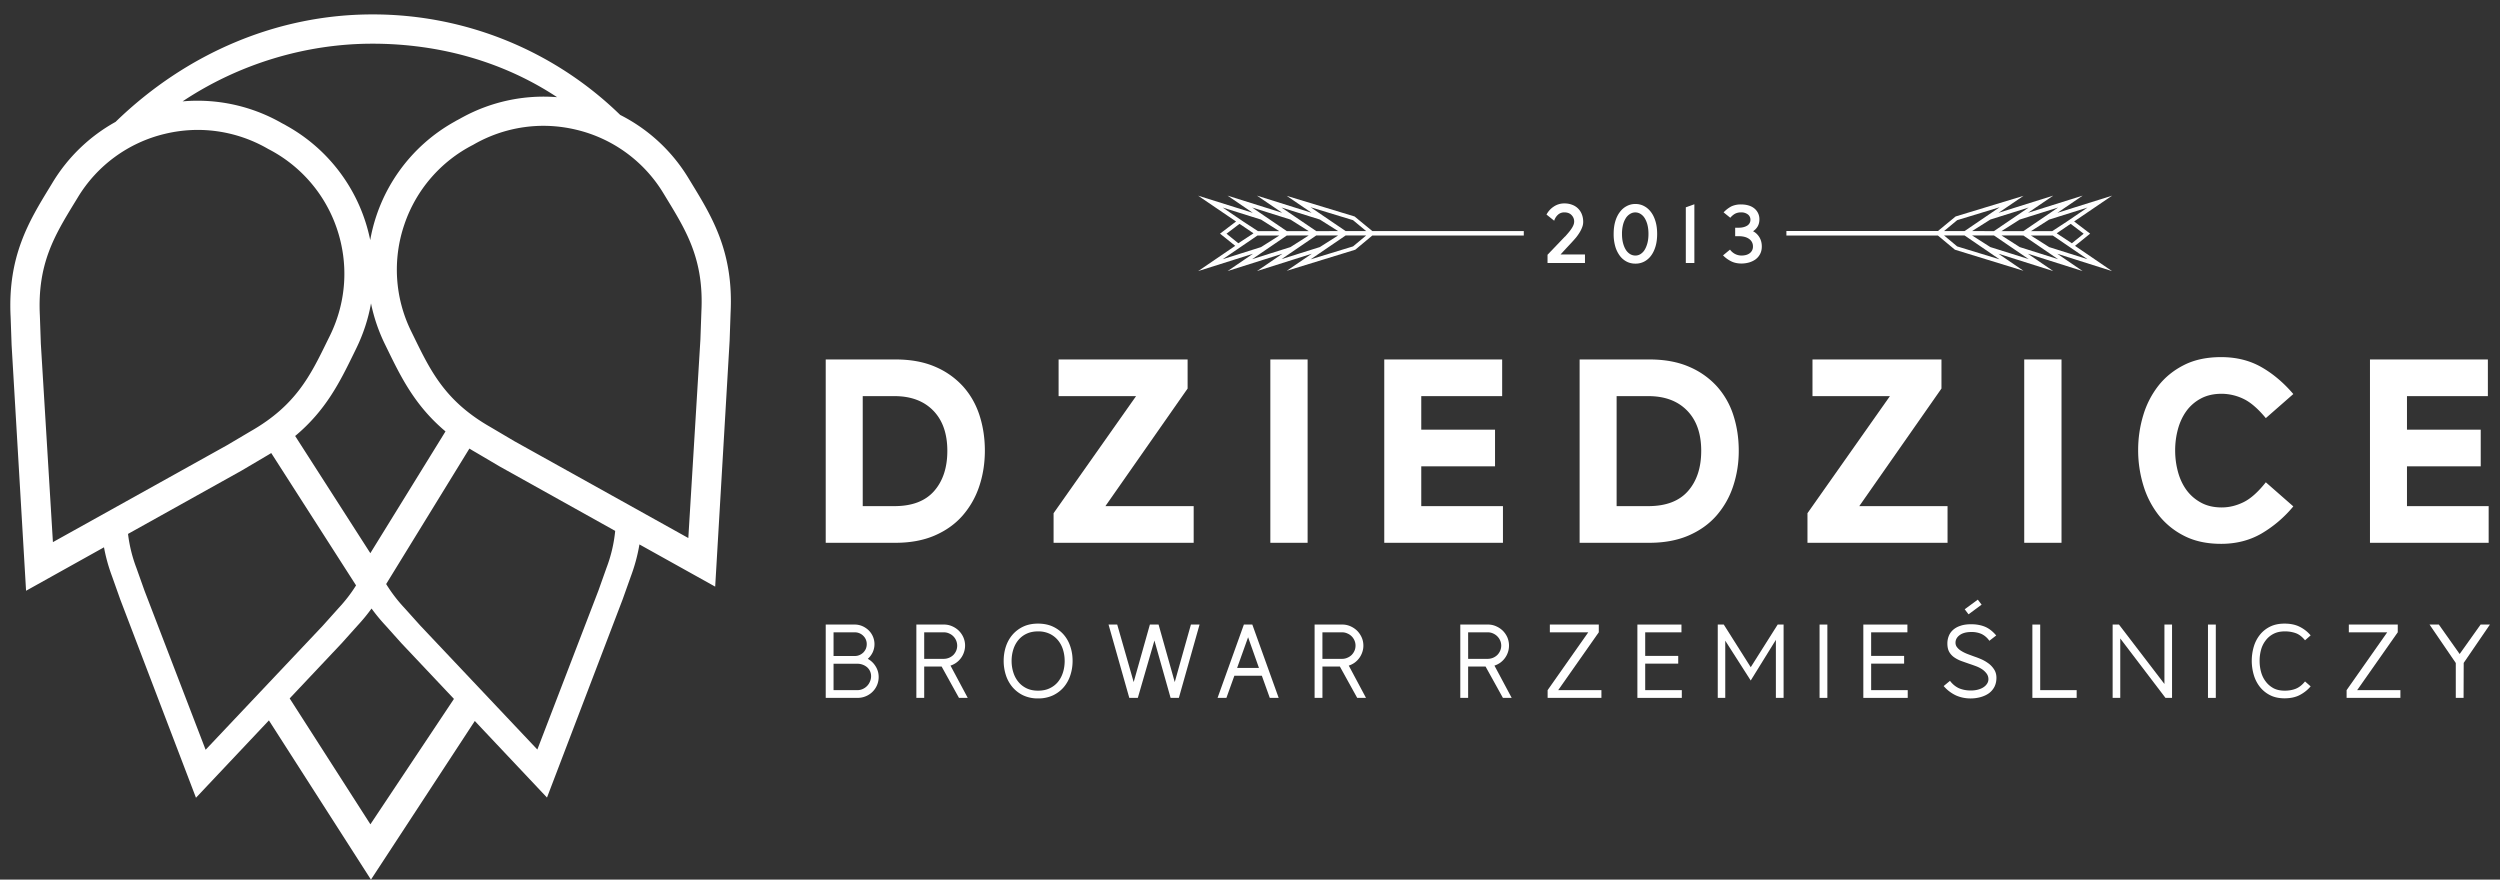 <svg xmlns="http://www.w3.org/2000/svg" width="162" height="57" viewBox="0 0 162 57"><rect x="0" y="0" width="162" height="57" fill="#333333" stroke="none"/><g><g><g><path fill="#fff" d="M61.387 29.216c0-1.12-.307-1.99-.917-2.613-.611-.623-1.448-.934-2.51-.934h-2.055v7.128h2.055c1.142 0 1.998-.325 2.57-.976.57-.65.857-1.518.857-2.605m2.432-.017c0 .826-.124 1.602-.368 2.325a5.528 5.528 0 0 1-1.088 1.901c-.48.544-1.082.97-1.808 1.282-.725.31-1.567.466-2.526.466h-4.522v-11.88h4.522c.993 0 1.853.159 2.578.476a5.138 5.138 0 0 1 1.807 1.28c.48.538.833 1.164 1.062 1.876.228.713.343 1.471.343 2.274"></path></g><g><path fill="#fff" d="M71.63 32.797h5.72v2.376h-9.078v-1.918l5.345-7.586h-5.02v-2.376h8.36v1.884z"></path></g><g><path fill="#fff" d="M82.318 35.173v-11.88h2.415v11.88z"></path></g><g><path fill="#fff" d="M89.7 35.173v-11.88h7.64v2.377h-5.242v2.172h4.78v2.376h-4.78v2.579h5.293v2.376z"></path></g><g><path fill="#fff" d="M110.239 29.216c0-1.12-.306-1.99-.917-2.613-.61-.623-1.447-.934-2.51-.934h-2.055v7.128h2.056c1.14 0 1.998-.325 2.57-.976.57-.65.856-1.518.856-2.605m2.432-.017a7.19 7.19 0 0 1-.369 2.325 5.515 5.515 0 0 1-1.087 1.901c-.48.544-1.083.97-1.807 1.282-.726.31-1.568.466-2.526.466h-4.523v-11.88h4.523c.993 0 1.851.159 2.577.476a5.135 5.135 0 0 1 1.808 1.28 5.146 5.146 0 0 1 1.061 1.876c.229.713.343 1.471.343 2.274"></path></g><g><path fill="#fff" d="M120.481 32.797h5.72v2.376h-9.077v-1.918l5.343-7.586h-5.018v-2.376h8.358v1.884z"></path></g><g><path fill="#fff" d="M131.17 35.173v-11.88h2.416v11.88z"></path></g><g><path fill="#fff" d="M138.552 29.165c0-.769.109-1.516.326-2.24a5.786 5.786 0 0 1 .984-1.927c.44-.56.996-1.01 1.67-1.349.675-.34 1.474-.508 2.398-.508.971 0 1.834.211 2.587.635.754.426 1.45 1.01 2.09 1.757l-1.782 1.561c-.514-.621-1.002-1.04-1.464-1.255a3.29 3.29 0 0 0-1.396-.322c-.514 0-.962.1-1.345.305a2.746 2.746 0 0 0-.942.814c-.245.34-.427.73-.547 1.171-.12.442-.181.9-.181 1.375 0 .476.06.937.18 1.384.12.447.303.84.548 1.18.246.339.56.613.942.822.383.21.831.314 1.345.314.48 0 .95-.113 1.413-.34.462-.225.945-.656 1.447-1.29l1.782 1.562a7.8 7.8 0 0 1-2.073 1.766c-.765.44-1.633.661-2.604.661-.924 0-1.723-.172-2.398-.518a4.926 4.926 0 0 1-1.67-1.366 5.862 5.862 0 0 1-.984-1.943 7.84 7.84 0 0 1-.326-2.249"></path></g><g><path fill="#fff" d="M153.574 35.173v-11.88h7.64v2.377h-5.242v2.172h4.779v2.376h-4.779v2.579h5.293v2.376z"></path></g><g><path fill="#fff" d="M54.014 43.01h1.556a.982.982 0 0 1 .62.229.765.765 0 0 1 .257.578.862.862 0 0 1-.07.34.904.904 0 0 1-.47.49.824.824 0 0 1-.337.074h-1.556zm1.376-2.035c.11 0 .211.02.305.061a.746.746 0 0 1 .245.165.737.737 0 0 1 .225.54c0 .11-.021.21-.06.305a.84.84 0 0 1-.165.24.86.86 0 0 1-.245.162.757.757 0 0 1-.305.061h-1.376v-1.534zm.173 4.248c.192 0 .37-.034.537-.105a1.343 1.343 0 0 0 .838-1.245c0-.252-.065-.483-.196-.692a1.358 1.358 0 0 0-.509-.488c.132-.118.239-.26.316-.42a1.256 1.256 0 0 0-.256-1.424 1.387 1.387 0 0 0-.409-.275 1.241 1.241 0 0 0-.5-.103h-1.877v4.752z"></path></g><g><path fill="#fff" d="M59.888 40.975h1.277c.121 0 .233.024.337.073a.86.86 0 0 1 .459 1.12.899.899 0 0 1-.183.274.898.898 0 0 1-.613.251h-1.277zm2.253 4.248h.568l-1.117-2.092a1.35 1.35 0 0 0 .872-.864 1.33 1.33 0 0 0-.036-.964 1.422 1.422 0 0 0-.295-.432 1.434 1.434 0 0 0-.435-.29 1.28 1.28 0 0 0-.533-.11H59.38v4.752h.508v-2.03h1.13z"></path></g><g><path fill="#fff" d="M68.99 42.828c0-.257-.036-.5-.109-.733a1.76 1.76 0 0 0-.324-.606 1.58 1.58 0 0 0-.54-.42 1.71 1.71 0 0 0-.753-.155c-.283 0-.531.052-.745.153-.212.1-.39.24-.532.411-.145.177-.253.38-.325.612-.074.234-.11.481-.11.738 0 .256.036.502.11.737.072.234.18.437.325.615.142.176.32.317.532.42.214.103.462.155.745.155.287 0 .539-.05.753-.153.215-.102.395-.24.54-.417.143-.175.25-.38.324-.613.073-.233.11-.483.11-.744m.513-.008c0 .319-.045.623-.14.916a2.267 2.267 0 0 1-.422.78c-.187.223-.42.403-.701.54a2.24 2.24 0 0 1-.977.202 2.2 2.2 0 0 1-.97-.203 2.117 2.117 0 0 1-.694-.54 2.286 2.286 0 0 1-.423-.78 2.996 2.996 0 0 1-.139-.915c0-.316.046-.617.139-.91.094-.288.235-.545.423-.768.187-.218.418-.4.694-.532.276-.132.6-.2.97-.2s.698.068.977.2c.28.133.514.314.701.532.188.223.329.48.421.769.096.292.141.593.141.909"></path></g><g><path fill="#fff" d="M76.39 45.223h-.535l-1.048-3.717-1.076 3.717h-.553l-1.344-4.752h.562l1.067 3.728 1.05-3.728h.563l1.048 3.728 1.048-3.728h.56z"></path></g><g><path fill="#fff" d="M80.877 41.293l.704 1.99h-1.416zm1.405 3.93h.576l-1.708-4.752h-.547l-1.705 4.752h.573l.516-1.437h1.78z"></path></g><g><path fill="#fff" d="M85.693 40.975h1.282c.118 0 .229.024.334.073a.856.856 0 0 1 .462.458.817.817 0 0 1 .067.33c0 .117-.022.23-.067.332a.928.928 0 0 1-.186.274.864.864 0 0 1-.276.18.813.813 0 0 1-.334.071h-1.282zm2.254 4.248h.57L87.4 43.131c.138-.045.265-.108.38-.19a1.37 1.37 0 0 0 .494-.674 1.26 1.26 0 0 0 .073-.43c0-.19-.037-.37-.111-.534a1.464 1.464 0 0 0-.295-.432 1.474 1.474 0 0 0-.433-.29 1.283 1.283 0 0 0-.532-.11h-1.79v4.752h.508v-2.03h1.131z"></path></g><g><path fill="#fff" d="M95.135 40.975h1.282c.119 0 .228.024.335.073a.884.884 0 0 1 .459.458.83.83 0 0 1 0 .662.894.894 0 0 1-.185.274.892.892 0 0 1-.61.251h-1.28zm2.254 4.248h.569l-1.118-2.092c.137-.045.264-.108.38-.19a1.37 1.37 0 0 0 .457-1.638 1.43 1.43 0 0 0-.295-.432 1.458 1.458 0 0 0-.436-.29 1.272 1.272 0 0 0-.53-.11h-1.789v4.752h.508v-2.03h1.13z"></path></g><g><path fill="#fff" d="M100.972 44.72h2.8v.503h-3.486v-.502l2.632-3.746h-2.488v-.504h3.172v.5z"></path></g><g><path fill="#fff" d="M106.103 45.223v-4.752h2.856v.504h-2.35v1.527h2.14v.501h-2.14v1.718h2.372v.502z"></path></g><g><path fill="#fff" d="M115.077 45.223v-3.761l-1.63 2.635-1.65-2.58v3.706h-.486v-4.752h.39l1.747 2.764 1.746-2.764h.383v4.752z"></path></g><g><path fill="#fff" d="M117.908 45.223v-4.752h.505v4.752z"></path></g><g><path fill="#fff" d="M120.744 45.223v-4.752h2.856v.504h-2.35v1.527h2.137v.501h-2.136v1.718h2.37v.502z"></path></g><g><path fill="#fff" d="M128.881 41.483a1.302 1.302 0 0 0-.492-.408 1.585 1.585 0 0 0-.645-.121c-.323 0-.575.067-.755.2-.182.134-.272.3-.272.492 0 .118.037.223.114.312.074.093.171.173.29.24.118.072.25.135.394.19l.414.154c.13.043.276.098.444.17a2.5 2.5 0 0 1 .471.27c.15.108.274.242.373.396.1.152.152.335.152.543 0 .217-.044.41-.126.577a1.219 1.219 0 0 1-.353.419c-.151.11-.33.193-.535.252a2.426 2.426 0 0 1-.665.09c-.342 0-.655-.068-.938-.193a2.39 2.39 0 0 1-.803-.61l.41-.339c.162.217.354.375.577.479.225.096.48.148.768.148.168 0 .322-.018.463-.055.138-.037.26-.087.358-.153a.77.77 0 0 0 .237-.233.514.514 0 0 0 .087-.287.6.6 0 0 0-.118-.37 1.2 1.2 0 0 0-.293-.278 1.88 1.88 0 0 0-.405-.203 10.788 10.788 0 0 0-.44-.155c-.169-.06-.336-.117-.502-.177a2.05 2.05 0 0 1-.452-.233 1.074 1.074 0 0 1-.327-.353c-.082-.142-.122-.327-.122-.553 0-.162.029-.321.086-.468.056-.15.146-.283.27-.398.123-.114.283-.208.48-.273.196-.07.432-.104.703-.104.331 0 .626.053.886.157.26.106.506.295.74.57l-.446.346z"></path></g><g><path fill="#fff" d="M131.698 45.223v-4.752h.507v4.25h2.363v.502z"></path></g><g><path fill="#fff" d="M140.323 45.223l-2.93-3.85v3.85h-.494v-4.752h.41l2.946 3.85v-3.85h.493v4.752z"></path></g><g><path fill="#fff" d="M143.077 45.223v-4.752h.507v4.752z"></path></g><g><path fill="#fff" d="M145.914 42.82c0-.311.043-.61.127-.902a2.27 2.27 0 0 1 .39-.77c.176-.224.396-.405.66-.537.265-.133.581-.201.946-.201.385 0 .713.068.983.206.274.135.509.32.71.556l-.364.318c-.187-.23-.388-.384-.602-.462a2.092 2.092 0 0 0-.712-.114c-.283 0-.528.054-.73.16a1.462 1.462 0 0 0-.506.426 1.726 1.726 0 0 0-.3.605 2.7 2.7 0 0 0-.093.723c0 .245.03.481.094.716.063.232.164.44.3.615.132.18.302.325.504.437.203.107.448.159.73.159.26 0 .498-.04.713-.124.214-.086.415-.241.602-.474l.364.32c-.201.237-.436.42-.71.564-.27.14-.598.21-.983.21-.365 0-.68-.07-.945-.207a1.983 1.983 0 0 1-.662-.547 2.278 2.278 0 0 1-.389-.777 3.227 3.227 0 0 1-.127-.9"></path></g><g><path fill="#fff" d="M152.745 44.72h2.801v.503h-3.486v-.502l2.631-3.746h-2.487v-.504h3.171v.5z"></path></g><g><path fill="#fff" d="M159.386 42.38l1.358-1.909h.603l-1.699 2.485-.008 2.267h-.505v-2.26l-1.701-2.492h.603z"></path></g><g><path fill="#fff" d="M127.56 39.807l-.247-.327.848-.623.248.325z"></path></g><g><path fill="#fff" d="M100.28 16.508l1.13-1.18v.01c.062-.07.128-.144.197-.226.07-.08.136-.163.193-.247.06-.083.11-.168.148-.254a.625.625 0 0 0 .058-.249.579.579 0 0 0-.171-.425c-.111-.118-.267-.175-.468-.175a.598.598 0 0 0-.399.142.866.866 0 0 0-.257.399l-.498-.4c.117-.218.277-.392.482-.524a1.22 1.22 0 0 1 .672-.198c.19 0 .36.03.511.09a1.054 1.054 0 0 1 .628.625c.058.148.085.309.085.481 0 .12-.022.239-.069.356a2.005 2.005 0 0 1-.169.34 3.033 3.033 0 0 1-.223.316c-.083.097-.161.187-.238.269l-.502.54-.268.293h1.584v.55h-2.426z"></path></g><g><path fill="#fff" d="M105.974 16.56a.618.618 0 0 0 .336-.099.844.844 0 0 0 .268-.28c.073-.123.134-.269.178-.442.043-.172.065-.364.065-.582 0-.216-.022-.41-.065-.581a1.524 1.524 0 0 0-.178-.436.824.824 0 0 0-.268-.275.633.633 0 0 0-.685 0 .837.837 0 0 0-.275.275 1.469 1.469 0 0 0-.18.436 2.361 2.361 0 0 0-.065.581c0 .218.022.41.065.582.044.173.104.319.18.442a.857.857 0 0 0 .275.28.65.65 0 0 0 .349.098m0 .525c-.207 0-.397-.043-.568-.132a1.292 1.292 0 0 1-.446-.384 1.88 1.88 0 0 1-.293-.607 2.87 2.87 0 0 1-.102-.804c0-.293.033-.559.102-.8.068-.239.168-.442.293-.609.125-.17.273-.3.446-.39a1.17 1.17 0 0 1 .568-.14c.208 0 .396.047.568.14.171.09.32.22.446.39.126.167.222.37.292.61.07.24.103.506.103.8 0 .299-.034.567-.103.803-.07.237-.166.44-.292.607a1.301 1.301 0 0 1-.446.384 1.21 1.21 0 0 1-.568.132"></path></g><g><path fill="#fff" d="M109.241 17.041v-3.607l.554-.198v3.805z"></path></g><g><path fill="#fff" d="M114.165 15.97c0 .18-.034.34-.105.478a1.02 1.02 0 0 1-.288.35c-.12.09-.262.158-.42.207a1.839 1.839 0 0 1-.508.071c-.239 0-.447-.043-.633-.128a1.95 1.95 0 0 1-.559-.4l.453-.373a.936.936 0 0 0 .35.294.9.9 0 0 0 .39.09c.229 0 .412-.053.544-.156a.52.52 0 0 0 .202-.433.57.57 0 0 0-.247-.485c-.162-.12-.391-.18-.687-.18h-.218v-.549h.228c.221 0 .4-.044.546-.132a.437.437 0 0 0 .215-.392.419.419 0 0 0-.171-.34.696.696 0 0 0-.43-.13.828.828 0 0 0-.392.085 1.121 1.121 0 0 0-.312.265l-.434-.35a1.9 1.9 0 0 1 .507-.39 1.44 1.44 0 0 1 .626-.124c.167 0 .322.019.467.06.145.041.268.102.375.184a.891.891 0 0 1 .345.734c0 .169-.04.32-.112.446a.93.93 0 0 1-.3.312c.165.084.3.21.409.385.105.174.159.373.159.601"></path></g><g><path fill="#fff" d="M132.787 16.012l-1.184-.749h1.419l2.248 1.534zm.577.784l-2.484-.784-1.183-.754.975.001.443.002zm-1.906-.005l-2.484-.78-1.184-.753h1.42zm-1.885.016l-2.749-.84-.851-.709h1.33zm-2.748-2.54l2.752-.839-2.273 1.546h-1.331zm4.635-.821l-2.251 1.53h-.443l-.976-.002 1.186-.748zm1.906 0l-2.249 1.53h-1.42l1.186-.75zm1.905.003l-1.354.92-.935.61h-1.378l1.183-.75zm-.25 1.695l-.764.62-.972-.637v-.016l.774-.526.122-.078zm-.56.787l.98-.79-1.037-.79 2.46-1.672-3.546 1.113 1.639-1.116-3.542 1.114 1.636-1.114-3.545 1.114 1.618-1.1-4.4 1.337-1.147.944h-9.819v.29h9.815l1.105.92 4.443 1.367-1.625-1.107 3.552 1.124-1.646-1.124 3.55 1.124-1.645-1.122 3.552 1.125z"></path></g><g><path fill="#fff" d="M79.232 16.797l2.249-1.534h1.417l-1.183.749zm4.153-1.536l.442-.002h.976l-1.182.753-2.484.783zm1.907-.003h1.418l-1.184.752-2.482.781zm1.906 0h1.33l-.85.708-2.75.84zm1.33-.284h-1.33l-2.273-1.546 2.752.839zm-3.002-.748l1.184.748-.977.002h-.44l-2.253-1.53zm-1.907 0l1.184.75h-1.42l-2.247-1.53zm-1.904.003l1.182.75h-1.379l-.934-.61-1.355-.92zm-1.397.278l.123.078.775.526v.016l-.973.636-.765-.619zm-2.678 3.06l3.554-1.124-1.646 1.122 3.553-1.124-1.648 1.124 3.553-1.124-1.626 1.107 4.443-1.367 1.104-.92h9.815v-.29h-9.817l-1.148-.944-4.4-1.337 1.617 1.1-3.544-1.114 1.638 1.114-3.544-1.114 1.638 1.116-3.546-1.113 2.46 1.673-1.038.788.985.79z"></path></g><g><path fill="#fff" d="M39.3 36.8l-.522 1.468L34.82 48.57l-7.589-8.036-1.026-1.142a9.702 9.702 0 0 1-1.182-1.546l5.394-8.779c.138.085.277.17.42.25l1.548.913 7.48 4.172a9.29 9.29 0 0 1-.565 2.398zM24.002 53.415l-5.231-8.158 3.373-3.577 1.027-1.146c.334-.36.631-.722.906-1.102.268.37.562.728.894 1.087l1.03 1.15 3.415 3.62zm-10.678-4.83l-3.957-10.3-.524-1.473a9.315 9.315 0 0 1-.547-2.215l7.355-4.1 1.541-.91c.133-.076.26-.152.384-.23l5.496 8.576c-.313.506-.685.99-1.136 1.476l-1.02 1.138zM3.429 35.13l-.783-12.86-.063-1.82c-.17-3.347.952-5.188 2.253-7.32l.203-.332a9.034 9.034 0 0 1 5.616-4.117 9.188 9.188 0 0 1 2.169-.263 9.1 9.1 0 0 1 4.556 1.236 9.065 9.065 0 0 1 4.444 5.143c.784 2.3.626 4.77-.444 6.952l-.172.348c-1.095 2.243-2.041 4.18-4.967 5.848l-1.533.907zm21.69-12.466c.874 1.788 1.777 3.634 3.749 5.291l-4.87 7.891-4.872-7.594c1.995-1.661 2.906-3.521 3.787-5.321l.168-.345c.458-.935.78-1.915.96-2.926.188.917.492 1.809.91 2.66zm-.994-19.833c4.413 0 8.539 1.196 11.974 3.466a10.983 10.983 0 0 0-6.122 1.3c-.05.025-.098.053-.148.081l-.091.05a1.951 1.951 0 0 1-.097.052 1.963 1.963 0 0 0-.135.075l-.03.018a10.96 10.96 0 0 0-5.486 7.685 10.967 10.967 0 0 0-5.435-7.418l-.029-.018a2.252 2.252 0 0 0-.137-.076 3.393 3.393 0 0 1-.206-.111 1.871 1.871 0 0 0-.126-.07l-.03-.016a11 11 0 0 0-6.196-1.28c3.623-2.416 7.964-3.738 12.294-3.738zM45.45 20.186L45.386 22l-.783 12.864-11.275-6.277-1.54-.91c-2.923-1.666-3.869-3.603-4.965-5.846l-.171-.349a9.046 9.046 0 0 1-.444-6.95 9.05 9.05 0 0 1 4.45-5.147 9.09 9.09 0 0 1 4.549-1.232c.725 0 1.453.088 2.168.262a9.04 9.04 0 0 1 5.62 4.118l.205.338c1.298 2.13 2.419 3.97 2.25 7.315m-.636-8.31l-.2-.328a10.935 10.935 0 0 0-4.424-4.1A22.957 22.957 0 0 0 24.125.934c-6.1 0-12.009 2.473-16.638 6.965a10.99 10.99 0 0 0-4.07 3.914l-.204.336C1.873 14.345.488 16.618.688 20.532l.064 1.828.937 15.921 5.05-2.816c.115.637.291 1.267.534 1.917l.526 1.481 4.9 12.831 4.726-5.012L24.038 57l6.729-10.28 4.678 4.962 4.9-12.836.525-1.473c.264-.707.449-1.395.565-2.094l4.909 2.735.935-15.924.063-1.822c.2-3.92-1.185-6.192-2.528-8.391"></path></g></g></g></svg>